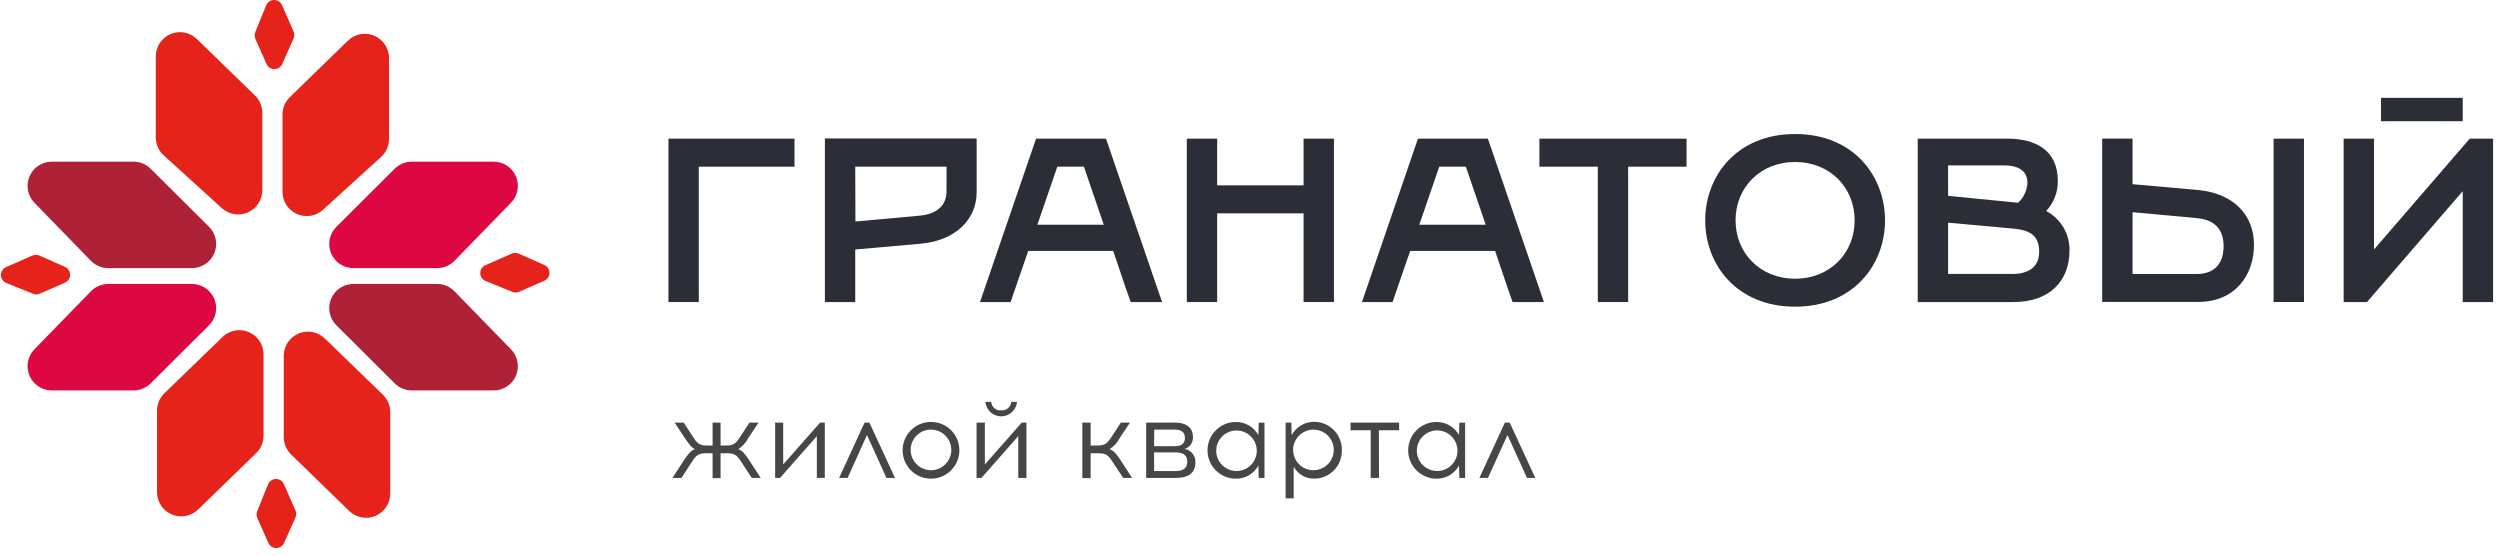 <?xml version="1.0" encoding="UTF-8"?> <svg xmlns="http://www.w3.org/2000/svg" width="261" height="58" viewBox="0 0 261 58" fill="none"> <path d="M29.495 20.013V11.948C29.495 11.61 29.564 11.276 29.695 10.965C29.827 10.655 30.02 10.373 30.262 10.138L36.327 4.241C36.683 3.896 37.133 3.663 37.621 3.572C38.108 3.481 38.612 3.535 39.069 3.728C39.526 3.921 39.916 4.244 40.191 4.657C40.465 5.071 40.611 5.555 40.612 6.051V14.519C40.612 14.871 40.539 15.219 40.396 15.54C40.254 15.861 40.045 16.149 39.784 16.385L33.719 21.901C33.356 22.231 32.904 22.448 32.419 22.525C31.935 22.602 31.438 22.537 30.99 22.337C30.541 22.136 30.162 21.81 29.896 21.397C29.631 20.985 29.491 20.504 29.495 20.013Z" fill="#E5231B"></path> <path d="M27.819 6.67L26.657 4.042C26.565 3.818 26.565 3.566 26.657 3.341L27.784 0.557C27.851 0.395 27.964 0.255 28.11 0.156C28.255 0.057 28.427 0.003 28.603 0C28.779 -0.003 28.952 0.046 29.1 0.141C29.249 0.235 29.367 0.371 29.439 0.531L30.652 3.289C30.701 3.403 30.727 3.526 30.727 3.651C30.727 3.775 30.701 3.898 30.652 4.012L29.469 6.675C29.4 6.836 29.285 6.974 29.138 7.07C28.991 7.167 28.818 7.218 28.642 7.218C28.466 7.217 28.295 7.165 28.148 7.068C28.002 6.971 27.887 6.832 27.819 6.67Z" fill="#E5231B"></path> <path d="M28.014 56.678L26.857 54.05C26.811 53.94 26.787 53.821 26.787 53.702C26.787 53.582 26.811 53.464 26.857 53.353L27.983 50.565C28.049 50.401 28.162 50.26 28.308 50.16C28.454 50.06 28.627 50.006 28.803 50.004C28.98 50.001 29.154 50.051 29.303 50.147C29.451 50.243 29.568 50.381 29.638 50.544L30.851 53.297C30.901 53.411 30.927 53.534 30.927 53.658C30.927 53.783 30.901 53.906 30.851 54.02L29.655 56.682C29.585 56.842 29.47 56.977 29.324 57.071C29.178 57.166 29.007 57.216 28.833 57.216C28.659 57.215 28.489 57.164 28.343 57.069C28.198 56.973 28.083 56.838 28.014 56.678Z" fill="#E5231B"></path> <path d="M27.385 19.862V11.774C27.385 11.438 27.317 11.104 27.185 10.794C27.054 10.484 26.861 10.203 26.618 9.969L20.553 4.073C20.197 3.726 19.747 3.492 19.259 3.4C18.77 3.307 18.265 3.361 17.807 3.554C17.349 3.748 16.959 4.072 16.684 4.486C16.41 4.9 16.264 5.386 16.264 5.882V14.346C16.264 14.698 16.337 15.047 16.479 15.369C16.622 15.691 16.831 15.98 17.092 16.216L23.157 21.727C23.519 22.058 23.969 22.275 24.452 22.354C24.936 22.433 25.432 22.37 25.88 22.172C26.328 21.974 26.709 21.651 26.976 21.24C27.243 20.83 27.386 20.351 27.385 19.862Z" fill="#E5231B"></path> <path d="M27.515 36.997V45.491C27.515 45.829 27.447 46.163 27.315 46.473C27.183 46.784 26.991 47.066 26.749 47.301L20.683 53.193C20.328 53.539 19.878 53.773 19.39 53.866C18.902 53.958 18.397 53.904 17.94 53.712C17.482 53.519 17.091 53.196 16.816 52.782C16.541 52.369 16.395 51.884 16.394 51.388V42.872C16.395 42.534 16.462 42.199 16.594 41.887C16.726 41.576 16.919 41.294 17.161 41.058L23.227 35.187C23.582 34.841 24.033 34.606 24.521 34.514C25.009 34.422 25.514 34.476 25.972 34.669C26.43 34.862 26.821 35.186 27.095 35.6C27.37 36.014 27.516 36.5 27.515 36.997Z" fill="#E5231B"></path> <path d="M29.625 37.148V45.638C29.625 45.976 29.693 46.31 29.825 46.621C29.956 46.932 30.149 47.213 30.392 47.448L36.457 53.344C36.813 53.69 37.263 53.922 37.751 54.014C38.239 54.105 38.742 54.051 39.199 53.858C39.656 53.665 40.046 53.342 40.321 52.928C40.595 52.515 40.741 52.031 40.742 51.535V43.019C40.741 42.681 40.673 42.347 40.541 42.037C40.41 41.726 40.217 41.445 39.975 41.209L33.91 35.334C33.553 34.989 33.103 34.756 32.615 34.665C32.127 34.574 31.623 34.628 31.166 34.822C30.708 35.015 30.318 35.339 30.044 35.753C29.77 36.167 29.625 36.652 29.625 37.148Z" fill="#E5231B"></path> <path d="M36.899 29.646H45.638C45.975 29.645 46.31 29.713 46.621 29.845C46.932 29.977 47.214 30.169 47.449 30.412L53.349 36.473C53.696 36.829 53.93 37.279 54.023 37.767C54.115 38.255 54.061 38.759 53.868 39.217C53.674 39.674 53.35 40.065 52.936 40.339C52.521 40.614 52.035 40.76 51.538 40.759H42.99C42.66 40.759 42.333 40.694 42.027 40.568C41.721 40.442 41.444 40.257 41.21 40.023L35.119 33.962C34.763 33.61 34.52 33.16 34.421 32.669C34.322 32.179 34.371 31.67 34.562 31.208C34.753 30.745 35.077 30.35 35.493 30.072C35.909 29.794 36.399 29.645 36.899 29.646Z" fill="#AE2137"></path> <path d="M36.899 27.992H45.638C45.975 27.992 46.31 27.925 46.621 27.793C46.932 27.661 47.214 27.468 47.449 27.226L53.349 21.165C53.696 20.809 53.93 20.359 54.023 19.871C54.115 19.383 54.061 18.878 53.868 18.421C53.674 17.963 53.35 17.573 52.936 17.299C52.521 17.024 52.035 16.878 51.538 16.879H42.99C42.66 16.878 42.333 16.943 42.027 17.07C41.721 17.196 41.444 17.381 41.21 17.615L35.119 23.676C34.763 24.028 34.52 24.478 34.421 24.968C34.322 25.459 34.371 25.967 34.562 26.43C34.753 26.892 35.077 27.288 35.493 27.566C35.909 27.844 36.399 27.992 36.899 27.992Z" fill="#DD0741"></path> <path d="M20.038 27.992H11.3C10.962 27.991 10.628 27.924 10.317 27.792C10.005 27.66 9.724 27.468 9.489 27.226L3.588 21.165C3.243 20.808 3.011 20.358 2.92 19.871C2.829 19.384 2.883 18.88 3.076 18.424C3.269 17.967 3.592 17.577 4.005 17.302C4.418 17.027 4.903 16.88 5.399 16.879H13.947C14.277 16.878 14.605 16.943 14.91 17.07C15.216 17.196 15.493 17.381 15.727 17.615L21.818 23.676C22.174 24.028 22.417 24.478 22.516 24.968C22.615 25.459 22.566 25.967 22.375 26.43C22.184 26.892 21.86 27.288 21.444 27.566C21.028 27.844 20.538 27.992 20.038 27.992Z" fill="#AE2137"></path> <path d="M20.038 29.646H11.3C10.962 29.646 10.628 29.714 10.317 29.846C10.005 29.977 9.724 30.17 9.489 30.412L3.588 36.473C3.243 36.83 3.011 37.279 2.92 37.767C2.829 38.254 2.883 38.758 3.076 39.214C3.269 39.671 3.592 40.061 4.005 40.336C4.418 40.61 4.903 40.758 5.399 40.759H13.947C14.277 40.759 14.605 40.694 14.91 40.568C15.216 40.442 15.493 40.257 15.727 40.023L21.818 33.962C22.174 33.61 22.417 33.16 22.516 32.669C22.615 32.179 22.566 31.67 22.375 31.208C22.184 30.745 21.86 30.35 21.444 30.072C21.028 29.794 20.538 29.645 20.038 29.646Z" fill="#DD0741"></path> <path d="M6.772 29.512L4.138 30.668C4.028 30.716 3.909 30.741 3.789 30.741C3.669 30.741 3.55 30.716 3.441 30.668L0.655 29.542C0.492 29.475 0.353 29.362 0.254 29.216C0.154 29.071 0.1 28.9 0.097 28.724C0.095 28.548 0.144 28.375 0.238 28.227C0.332 28.078 0.468 27.96 0.629 27.888L3.389 26.68C3.502 26.628 3.625 26.601 3.75 26.601C3.875 26.601 3.999 26.628 4.112 26.68L6.776 27.862C6.938 27.931 7.076 28.047 7.173 28.194C7.269 28.34 7.321 28.513 7.32 28.689C7.32 28.864 7.268 29.036 7.17 29.183C7.073 29.329 6.934 29.443 6.772 29.512Z" fill="#E5231B"></path> <path d="M56.815 29.312L54.185 30.468C54.074 30.516 53.955 30.54 53.834 30.54C53.713 30.54 53.594 30.516 53.483 30.468L50.697 29.338C50.534 29.272 50.394 29.16 50.295 29.014C50.196 28.869 50.141 28.698 50.138 28.522C50.136 28.346 50.184 28.174 50.279 28.026C50.374 27.877 50.511 27.76 50.671 27.689L53.431 26.477C53.545 26.427 53.668 26.401 53.793 26.401C53.917 26.401 54.041 26.427 54.154 26.477L56.819 27.659C56.982 27.727 57.121 27.843 57.219 27.99C57.316 28.137 57.368 28.31 57.368 28.487C57.367 28.664 57.315 28.837 57.216 28.983C57.118 29.13 56.978 29.245 56.815 29.312Z" fill="#E5231B"></path> <path d="M77.536 48.444C77.004 47.612 76.8 47.322 75.964 47.322H75.227V49.92H74.395V47.322H73.655C72.823 47.322 72.615 47.612 72.082 48.444L71.146 49.898H70.202L71.389 48.071C71.822 47.439 72.108 47.024 72.559 46.894C72.186 46.734 71.9 46.331 71.519 45.764L70.431 44.123H71.38L72.208 45.396C72.74 46.227 72.948 46.513 73.78 46.513H74.395V44.123H75.227V46.513H75.838C76.67 46.513 76.878 46.227 77.411 45.396L78.243 44.123H79.191L78.104 45.764C77.864 46.223 77.509 46.613 77.073 46.894C77.506 47.024 77.814 47.439 78.23 48.071L79.421 49.898H78.485L77.536 48.444Z" fill="#474647"></path> <path d="M85.278 49.898V45.534L81.431 49.898H80.924V44.123H81.765V48.487L85.616 44.123H86.11V49.898H85.278Z" fill="#474647"></path> <path d="M88.493 49.898H87.6L90.26 44.123H90.767L93.436 49.898H92.548L90.512 45.417L88.493 49.898Z" fill="#474647"></path> <path d="M100.16 47.015C100.159 47.6 99.984 48.172 99.658 48.658C99.332 49.145 98.87 49.524 98.328 49.747C97.787 49.971 97.192 50.029 96.617 49.915C96.043 49.8 95.515 49.518 95.101 49.105C94.687 48.691 94.405 48.163 94.29 47.589C94.176 47.015 94.234 46.42 94.458 45.879C94.681 45.339 95.061 44.876 95.547 44.55C96.034 44.224 96.606 44.05 97.192 44.049C97.582 44.048 97.969 44.123 98.33 44.272C98.691 44.42 99.018 44.638 99.294 44.914C99.57 45.19 99.789 45.517 99.937 45.878C100.086 46.239 100.161 46.625 100.16 47.015ZM95.073 47.015C95.082 47.433 95.214 47.839 95.453 48.182C95.692 48.526 96.026 48.791 96.416 48.944C96.805 49.098 97.231 49.133 97.64 49.046C98.049 48.959 98.423 48.752 98.715 48.453C99.007 48.154 99.205 47.775 99.282 47.364C99.359 46.954 99.314 46.529 99.151 46.144C98.987 45.759 98.714 45.431 98.365 45.201C98.016 44.971 97.606 44.849 97.188 44.85C96.906 44.85 96.626 44.906 96.366 45.015C96.106 45.124 95.87 45.284 95.673 45.486C95.476 45.688 95.321 45.927 95.218 46.19C95.115 46.452 95.066 46.733 95.073 47.015Z" fill="#474647"></path> <path d="M106.307 49.898V45.534L102.46 49.898H101.953V44.123H102.82V48.487L106.667 44.123H107.161V49.898H106.307ZM102.872 41.954H103.483C103.491 42.081 103.524 42.206 103.581 42.319C103.638 42.433 103.718 42.535 103.815 42.617C103.912 42.7 104.024 42.763 104.146 42.801C104.267 42.84 104.395 42.853 104.522 42.842C104.65 42.853 104.779 42.84 104.901 42.801C105.023 42.763 105.137 42.701 105.235 42.618C105.333 42.536 105.413 42.434 105.472 42.32C105.53 42.206 105.565 42.082 105.575 41.954H106.177C106.141 42.367 105.951 42.751 105.645 43.031C105.339 43.31 104.939 43.466 104.524 43.466C104.11 43.466 103.71 43.31 103.404 43.031C103.098 42.751 102.908 42.367 102.872 41.954Z" fill="#474647"></path> <path d="M116.302 48.444C115.773 47.612 115.565 47.322 114.729 47.322H113.863V49.92H112.996V44.123H113.863V46.513H114.612C115.444 46.513 115.652 46.227 116.185 45.396L117.017 44.123H117.966L116.878 45.764C116.638 46.226 116.279 46.616 115.838 46.894C116.272 47.024 116.588 47.439 117.004 48.071L118.195 49.898H117.259L116.302 48.444Z" fill="#474647"></path> <path d="M122.684 44.123C123.983 44.123 124.542 44.76 124.542 45.612C124.562 45.889 124.487 46.165 124.33 46.394C124.172 46.623 123.942 46.791 123.676 46.872C124 46.926 124.293 47.096 124.5 47.352C124.707 47.607 124.813 47.929 124.798 48.258C124.798 49.331 124.174 49.898 122.692 49.898H119.66V44.123H122.684ZM120.487 46.582H122.653C123.442 46.582 123.706 46.201 123.706 45.716C123.706 45.231 123.442 44.85 122.645 44.85H120.504L120.487 46.582ZM122.718 49.18C123.632 49.18 123.953 48.786 123.953 48.197C123.953 47.608 123.632 47.227 122.718 47.227H120.487V49.18H122.718Z" fill="#474647"></path> <path d="M131.409 49.898L131.374 48.6C131.145 49.021 130.806 49.372 130.392 49.615C129.978 49.857 129.506 49.982 129.026 49.976C128.24 49.976 127.486 49.664 126.93 49.109C126.375 48.554 126.063 47.8 126.063 47.015C126.063 46.23 126.375 45.477 126.93 44.921C127.486 44.366 128.24 44.054 129.026 44.054C129.505 44.05 129.976 44.175 130.389 44.417C130.802 44.658 131.143 45.007 131.374 45.426L131.409 44.127H132.011V49.903L131.409 49.898ZM131.209 47.011C131.2 46.594 131.068 46.19 130.83 45.848C130.591 45.507 130.258 45.243 129.87 45.09C129.482 44.936 129.058 44.901 128.651 44.988C128.243 45.074 127.87 45.279 127.578 45.577C127.287 45.874 127.089 46.251 127.011 46.66C126.932 47.069 126.976 47.492 127.137 47.876C127.298 48.26 127.569 48.588 127.916 48.82C128.263 49.051 128.67 49.174 129.087 49.175C129.369 49.175 129.648 49.119 129.908 49.01C130.168 48.901 130.404 48.742 130.602 48.54C130.799 48.339 130.955 48.101 131.059 47.839C131.163 47.577 131.215 47.297 131.209 47.015V47.011Z" fill="#474647"></path> <path d="M140.086 47.015C140.096 47.4 140.028 47.783 139.887 48.141C139.746 48.5 139.534 48.826 139.265 49.102C138.996 49.377 138.674 49.596 138.319 49.746C137.964 49.895 137.582 49.972 137.197 49.972C136.761 49.977 136.333 49.863 135.956 49.643C135.58 49.424 135.271 49.106 135.061 48.725V52.024H134.216V44.123H134.818L134.853 45.422C135.081 45 135.419 44.648 135.832 44.404C136.245 44.16 136.717 44.033 137.197 44.036C137.584 44.038 137.966 44.116 138.323 44.267C138.679 44.418 139.001 44.639 139.27 44.917C139.539 45.194 139.75 45.523 139.891 45.883C140.031 46.244 140.097 46.629 140.086 47.015ZM135 47.015C135.009 47.432 135.14 47.838 135.379 48.181C135.617 48.524 135.951 48.789 136.339 48.943C136.728 49.097 137.153 49.134 137.562 49.047C137.97 48.961 138.345 48.756 138.637 48.458C138.93 48.16 139.128 47.783 139.207 47.373C139.286 46.963 139.242 46.538 139.081 46.153C138.92 45.768 138.648 45.439 138.301 45.207C137.953 44.975 137.545 44.851 137.127 44.85C136.845 44.851 136.565 44.908 136.305 45.017C136.045 45.127 135.809 45.287 135.611 45.488C135.413 45.689 135.257 45.928 135.152 46.19C135.047 46.452 134.996 46.733 135 47.015Z" fill="#474647"></path> <path d="M143.968 49.898H143.102V44.92H140.996V44.123H146.069V44.92H143.955L143.968 49.898Z" fill="#474647"></path> <path d="M152.356 49.898L152.321 48.6C152.093 49.021 151.754 49.371 151.341 49.614C150.928 49.857 150.456 49.982 149.977 49.976C149.191 49.976 148.438 49.664 147.882 49.109C147.326 48.554 147.014 47.8 147.014 47.015C147.014 46.23 147.326 45.477 147.882 44.921C148.438 44.366 149.191 44.054 149.977 44.054C150.455 44.05 150.926 44.176 151.338 44.417C151.751 44.659 152.09 45.008 152.321 45.426L152.356 44.127H152.958V49.903L152.356 49.898ZM152.161 47.011C152.152 46.593 152.021 46.188 151.782 45.845C151.544 45.502 151.21 45.236 150.822 45.082C150.433 44.928 150.008 44.892 149.599 44.978C149.191 45.065 148.816 45.27 148.524 45.568C148.231 45.866 148.033 46.243 147.954 46.653C147.875 47.063 147.919 47.487 148.08 47.873C148.241 48.258 148.512 48.587 148.86 48.819C149.207 49.05 149.616 49.174 150.033 49.175C150.316 49.176 150.596 49.12 150.856 49.011C151.117 48.903 151.353 48.743 151.551 48.542C151.749 48.341 151.905 48.102 152.01 47.84C152.115 47.578 152.166 47.297 152.161 47.015V47.011Z" fill="#474647"></path> <path d="M155.34 49.898H154.448L157.108 44.123H157.615L160.284 49.898H159.417L157.381 45.417L155.34 49.898Z" fill="#474647"></path> <path d="M69.786 31.533H72.953V17.402H82.947V14.476H69.786V31.533Z" fill="#2B2E36"></path> <path d="M86.119 31.534H89.286V26.048L96.114 25.442C99.77 25.126 101.962 22.884 101.962 20.082V14.454H86.119V31.534ZM89.286 17.403H98.817V19.957C98.817 21.788 97.353 22.394 96.014 22.515L89.307 23.126L89.286 17.403Z" fill="#2B2E36"></path> <path d="M136.092 19.351H127.072V14.476H123.905V31.533H127.072V22.273H136.092V31.533H139.263V14.476H136.092V19.351Z" fill="#2B2E36"></path> <path d="M160.713 17.402H166.812V31.533H169.979V17.402H176.075V14.476H160.713V17.402Z" fill="#2B2E36"></path> <path d="M187.408 13.991C181.317 13.991 178.024 18.377 178.024 23.005C178.024 27.633 181.317 32.018 187.408 32.018C193.499 32.018 196.796 27.633 196.796 23.005C196.796 18.377 193.504 13.991 187.408 13.991ZM187.408 29.096C183.752 29.096 181.191 26.416 181.191 23.005C181.191 19.593 183.752 16.913 187.408 16.913C191.065 16.913 193.625 19.593 193.625 23.005C193.625 26.416 191.069 29.096 187.408 29.096Z" fill="#2B2E36"></path> <path d="M213.619 22.03C214.424 21.174 214.861 20.036 214.836 18.861C214.836 15.697 212.518 14.476 209.594 14.476H200.21V31.533H210.205C214.104 31.533 216.054 29.217 216.054 26.169C216.075 25.321 215.859 24.484 215.428 23.752C214.998 23.021 214.371 22.424 213.619 22.03ZM203.377 17.268H209.23C210.937 17.268 211.665 18 211.665 19.099C211.621 19.89 211.271 20.631 210.69 21.169L203.382 20.446L203.377 17.268ZM210.084 28.598H203.382V23.247L210.088 23.858C211.791 24.005 212.891 24.468 212.891 26.295C212.891 28.122 211.422 28.607 210.084 28.607V28.598Z" fill="#2B2E36"></path> <path d="M229.462 19.836L222.639 19.23V14.467H219.468V31.525H229.462C233.361 31.525 235.315 28.719 235.315 25.555C235.315 22.39 233.119 20.173 229.462 19.836ZM229.341 28.607H222.639V22.152L229.341 22.771C230.684 22.892 232.144 23.503 232.144 25.693C232.144 27.884 230.805 28.607 229.341 28.607Z" fill="#2B2E36"></path> <path d="M240.535 14.476H237.364V31.529H240.535V14.476Z" fill="#2B2E36"></path> <path d="M257.839 14.476L247.844 26.048V14.476H244.677V31.533H247.112L257.107 19.957V31.533H260.278V14.476H257.839Z" fill="#2B2E36"></path> <path d="M257.107 10.216H248.576V12.653H257.107V10.216Z" fill="#2B2E36"></path> <path d="M148.036 14.476L142.188 31.533H145.381L147.222 26.195H156.09L157.39 30.048L157.918 31.533H161.185L155.336 14.476H148.036ZM150.259 17.402H153.036L155.107 23.463H148.175L150.259 17.402Z" fill="#2B2E36"></path> <path d="M108.166 14.476L102.313 31.533H105.506L107.347 26.195H116.22L117.519 30.048L118.048 31.533H121.319L115.466 14.476H108.166ZM110.384 17.402H113.161L115.232 23.463H108.3L110.384 17.402Z" fill="#2B2E36"></path> </svg> 